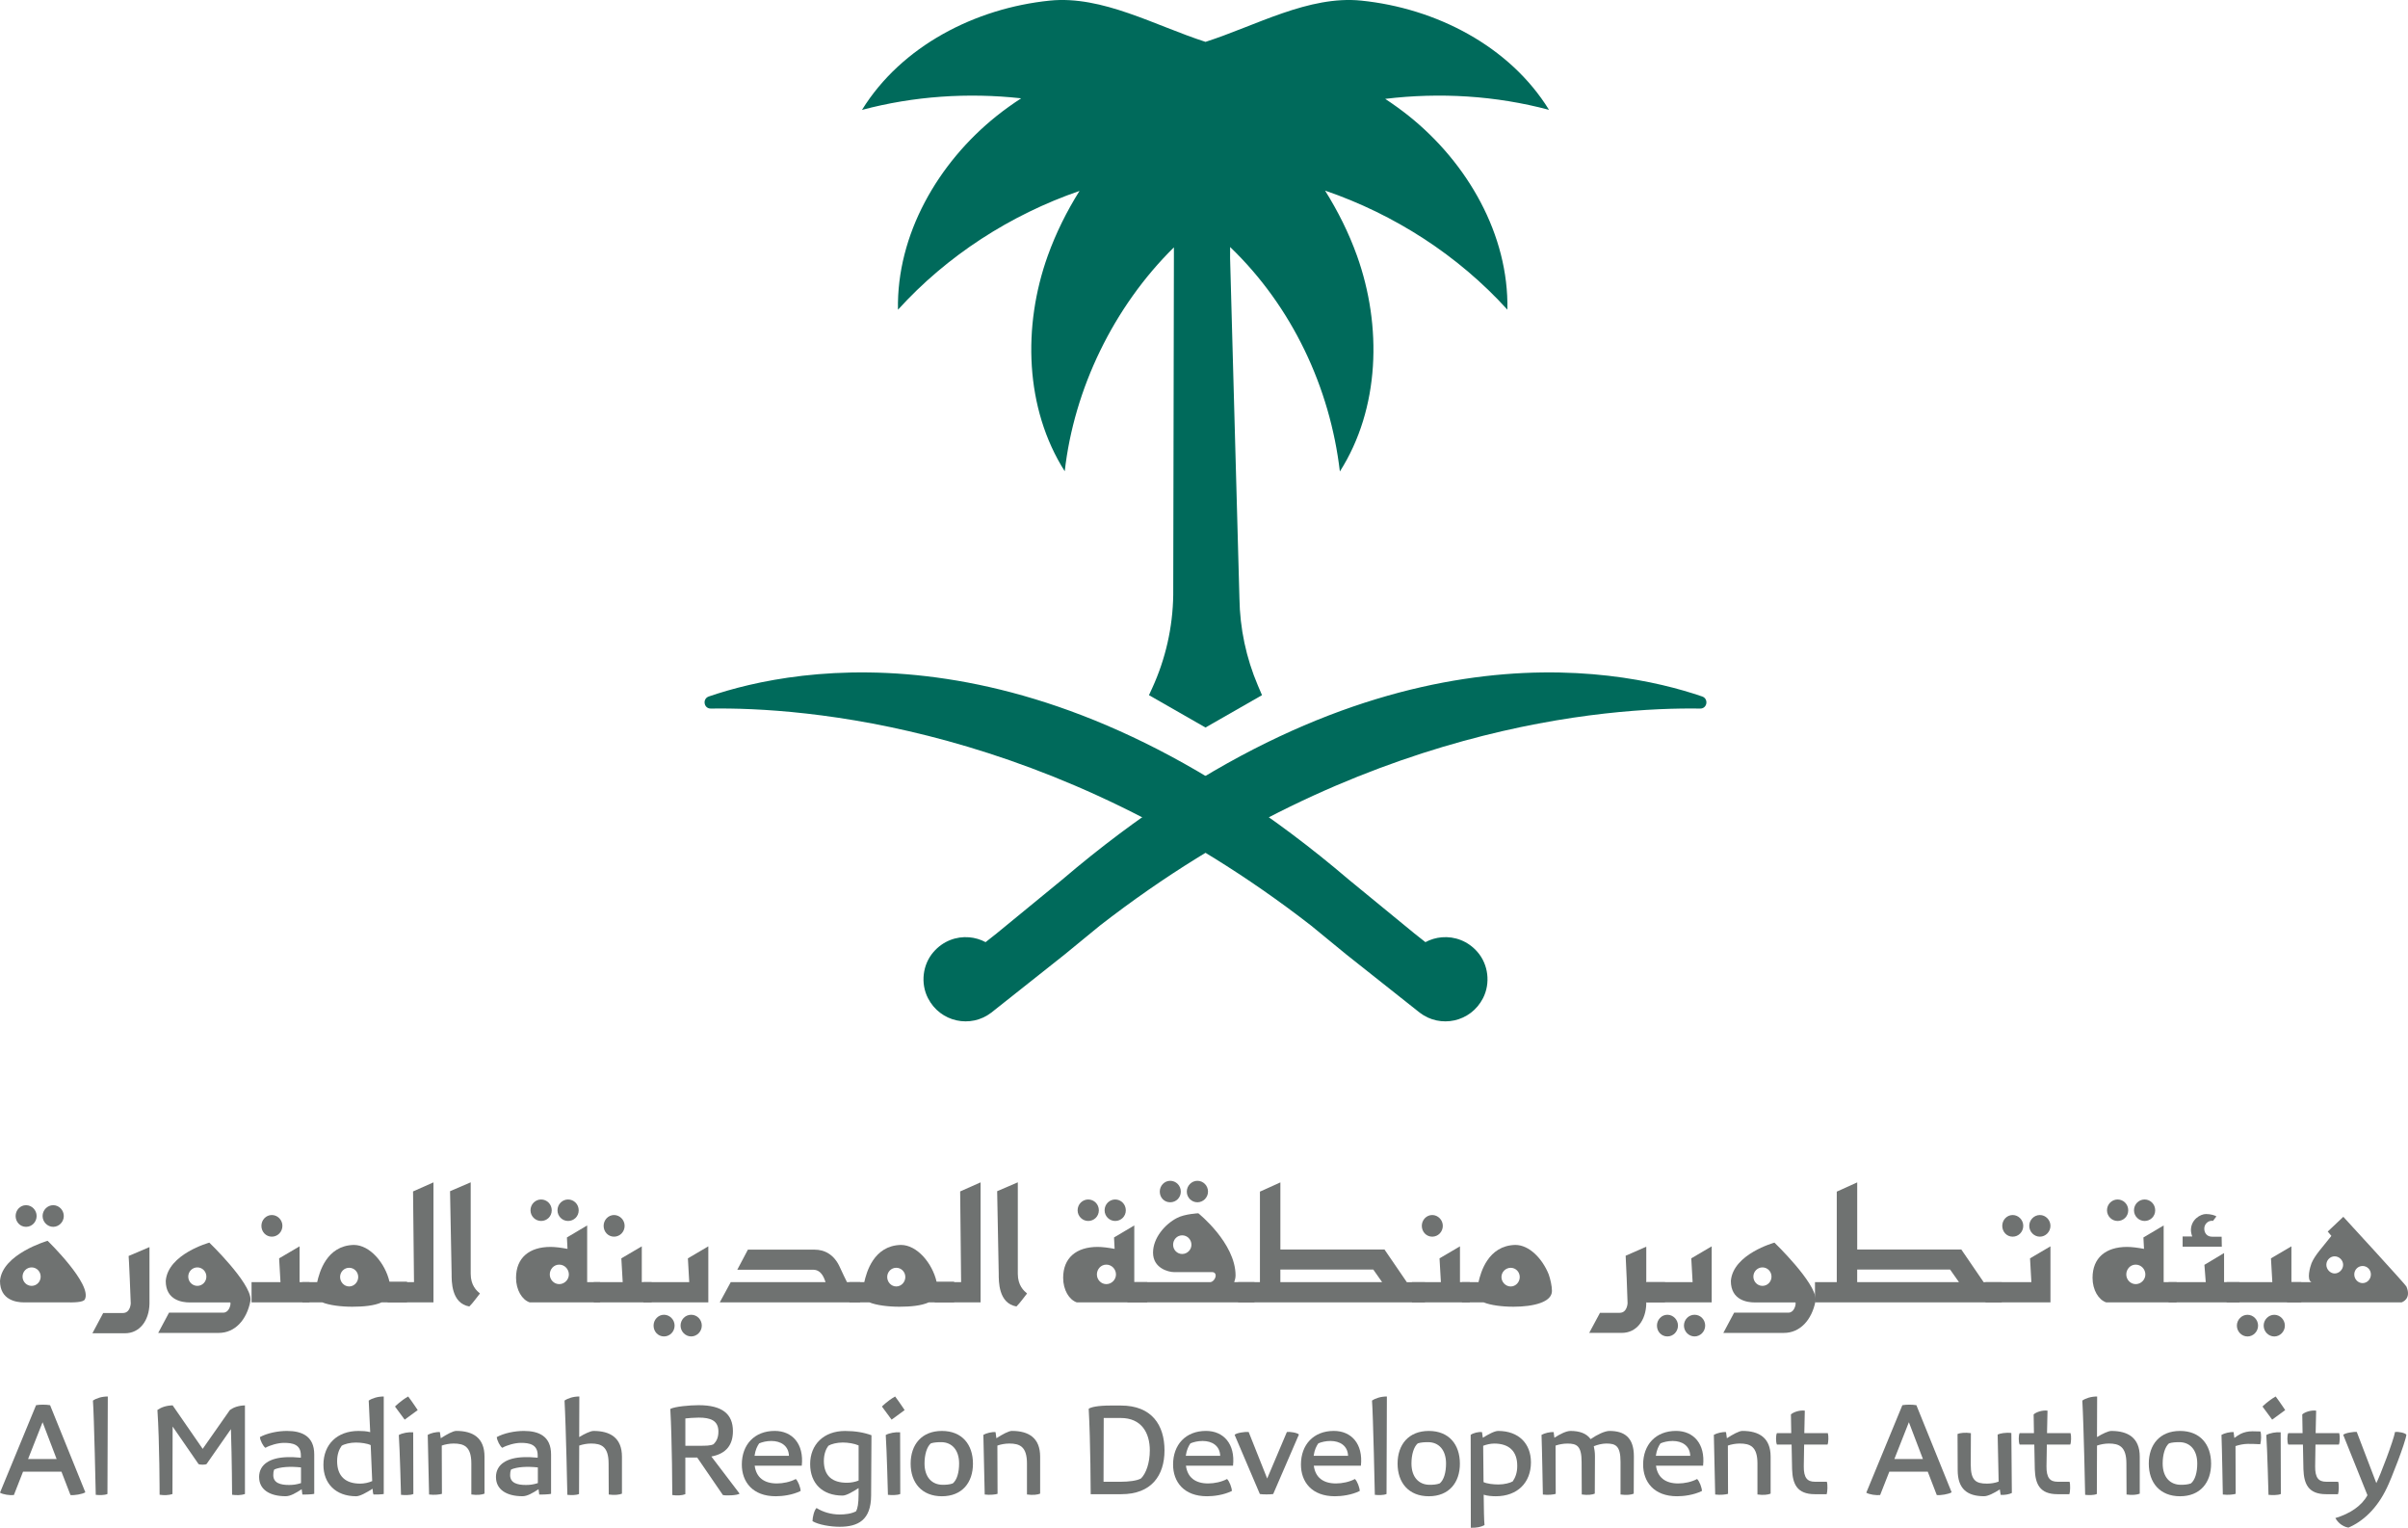 <?xml version="1.0" encoding="UTF-8"?><svg id="a" xmlns="http://www.w3.org/2000/svg" viewBox="0 0 827.84 525.11"><defs><style>.b{fill:#6f7271;}.c{fill:#006a5b;}</style></defs><g><path class="c" d="M422.89,88.77l3.21,116.87c.15,10.32,2.31,20.52,6.36,30.01l1.4,3.28-19.43,11.12-19.43-11.12,1.12-2.44c4.6-10.03,7.06-20.92,7.22-31.95l.23-115.5v-4.02c-20.76,20.45-34.33,48.63-37.53,76.96-13.74-21.65-14.5-49.95-5.83-74.09,2.81-7.83,6.52-15.25,10.91-22.27-23.75,8.2-45.52,22.21-62.41,40.83-.51-25.78,13.73-50.45,33.87-66.56,2.73-2.18,5.57-4.2,8.48-6.1-18.29-2.02-36.93-.76-54.72,3.98C309.91,15.82,335.25,2.82,360.91,.21c18.04-1.83,36.19,8.61,53.53,14.18,17.34-5.57,35.49-16.01,53.53-14.18,25.66,2.61,51,15.6,64.56,37.54-18.3-4.88-37.51-6.04-56.32-3.77,2.79,1.84,5.51,3.79,8.14,5.89,20.14,16.11,34.38,40.78,33.87,66.56-16.95-18.69-38.82-32.74-62.68-40.92,4.41,7.05,8.15,14.51,10.97,22.37,8.67,24.18,7.9,52.52-5.88,74.18-3.36-28.8-16.4-56.68-37.73-77.16"/><g><path class="c" d="M486.06,320.67l-22.36-18.33c-105.17-89.7-190.04-73.25-220.01-62.96-2.3,.79-1.75,4.2,.69,4.16,31.22-.48,117.24,5.37,206.37,74.6l12.15,9.96,25.19,19.96c7.05,5.41,17.5,3.32,21.76-5,2.6-5.09,1.85-11.52-1.89-15.84-3.3-3.82-7.88-5.44-12.28-5.07-1.96,.17-3.88,.73-5.64,1.67l-3.99-3.15Z"/><path class="c" d="M342.81,320.67l22.36-18.33c105.17-89.7,190.04-73.25,220.01-62.96,2.3,.79,1.75,4.2-.69,4.16-31.22-.48-117.24,5.37-206.37,74.6l-12.15,9.96-25.19,19.96c-7.05,5.41-17.5,3.32-21.76-5-2.6-5.09-1.85-11.52,1.89-15.84,3.3-3.82,7.88-5.44,12.28-5.07,1.96,.17,3.88,.73,5.64,1.67l3.99-3.15Z"/></g></g><g><path class="b" d="M16.37,426.47s15.51,15.01,12.79,20.15c-.53,1.01-3.64,1.08-7.03,1.01H8.15c-2.45,0-8.15-.74-8.15-7.37,.73-9.27,16.37-13.79,16.37-13.79Zm-3.78-8.52c0,2.03-1.59,3.72-3.64,3.72s-3.58-1.69-3.58-3.72,1.58-3.72,3.58-3.72,3.64,1.69,3.64,3.72Zm1.39,20.83c0-1.76-1.39-3.17-3.11-3.17s-3.12,1.42-3.12,3.17,1.39,3.18,3.12,3.18,3.11-1.42,3.11-3.18Zm7.95-20.83c0,2.03-1.65,3.72-3.64,3.72s-3.65-1.69-3.65-3.72,1.65-3.72,3.65-3.72,3.64,1.69,3.64,3.72Z"/><path class="b" d="M44.23,431.68l7.16-3.05v19.48c-.13,5.82-3.38,10.14-8.42,10.14h-11.2l3.71-6.96h6.76c2.59,0,2.71-3.25,2.71-3.32,0-1.01-.66-16.3-.73-16.3Z"/><path class="b" d="M71.95,427.08s14.18,13.66,14.18,19.55c0,.2-.06,.4-.06,.61-1.26,6.43-5.3,10.89-10.87,10.89h-20.81l3.72-6.97h18.68c1.73,0,2.45-2.16,2.45-3.11,0-.2,0-.4-.13-.4h-13.98c-2.45,0-8.15-.74-8.15-7.37,.73-9.27,14.98-13.18,14.98-13.18Zm-1,11.7c0-1.76-1.39-3.17-3.11-3.17s-3.12,1.42-3.12,3.17,1.39,3.18,3.12,3.18,3.11-1.42,3.11-3.18Z"/><path class="b" d="M106.37,440.68v6.96h-19.89v-6.96h9.95l-.47-8.18,7.03-4.13v12.31h3.38Zm-9.28-19.35c0,2.03-1.59,3.72-3.64,3.72s-3.58-1.69-3.58-3.72,1.58-3.72,3.58-3.72,3.64,1.69,3.64,3.72Z"/><path class="b" d="M139.92,447.64h-8.75c-2.52,1.15-6.29,1.49-10.07,1.49-3.97,0-7.95-.54-10.27-1.49h-6.89v-6.96h5.1c.73-3.25,3.18-12.58,12.59-12.79,5.57,0,10.8,6.29,12.27,12.65h6.03v7.1Zm-16.77-8.73c0-1.76-1.39-3.17-3.12-3.17s-3.11,1.42-3.11,3.17,1.39,3.25,3.11,3.25,3.12-1.49,3.12-3.25Z"/><path class="b" d="M149.02,406.38v41.26h-15.77v-6.96h9.08l-.33-31.18,7.03-3.12Z"/><g><g><path class="b" d="M0,513.03l12.4-30.06c1.26-.24,3.44-.24,4.82,0l12.12,29.94c-.97,.64-3.85,1.11-5.11,.94l-3.1-8.03H7.92l-3.15,8.03c-1.32,.17-3.79-.18-4.77-.82Zm9.65-11.55h9.82l-4.83-12.66-4.99,12.66Z"/><path class="b" d="M31.95,481.39c1.2-.82,3.04-1.41,5.11-1.41l-.12,33.51c-1.04,.47-2.87,.41-4.02,.29,0,0-.58-27.43-.97-32.4Z"/><path class="b" d="M54.87,513.74s0-18.05-.75-29.13c1.27-.88,2.93-1.52,5.23-1.58l10.33,14.95,9.36-13.36c1.21-.88,2.93-1.52,5.17-1.58v30.47c-1.26,.41-2.93,.47-4.42,.24,0,0-.05-12.07-.4-22.56l-8.38,12.01c-.46,.29-2.3,.29-2.76,0l-8.9-12.89-.06,23.2c-1.21,.41-2.93,.47-4.42,.24Z"/><path class="b" d="M89.07,507.7c0-4.45,3.85-6.68,9.48-6.86,1.49-.05,3.15,0,4.88,.18v-.82c0-3.81-2.93-4.28-5.8-4.28-2.07,0-4.88,.82-6.38,1.7-.75-.47-1.84-2.58-1.89-3.69,2.47-1.35,6.14-2.11,9.3-2.11,5.17,0,9.37,1.82,9.37,8.09v13.53c-.4,.18-3.5,.29-4.08,.23-.06-.18-.17-1.52-.23-1.82-2.06,1.35-3.9,2.41-5.51,2.41-5.57,0-9.13-2.34-9.13-6.57Zm14.41,2.05v-5.39c-3.85-.41-7.12-.17-9.19,.71-.29,.64-.34,1.29-.34,1.93,0,2.75,2.52,3.39,5.4,3.39,1.32,0,2.52-.12,4.13-.64Z"/><path class="b" d="M128.07,511.69c-2.01,1.29-4.31,2.58-5.62,2.58-7.06,0-11.26-4.39-11.26-10.79,0-7.03,4.71-11.66,12.06-11.66,1.21,0,2.76,.06,4.02,.41l-.51-10.84c1.21-.82,3.1-1.41,5.17-1.41v33.51c-.23,.12-3.16,.24-3.5,.18-.17-.23-.29-.94-.35-1.99Zm-.11-2.64l-.52-12.36c-1.21-.59-3.39-.88-5.11-.88-1.95,0-4.02,.53-4.88,1.12-.86,1.23-1.55,2.87-1.55,5.27,0,5.27,2.98,7.73,7.93,7.73,1.43,0,2.98-.35,4.13-.88Z"/><path class="b" d="M135.79,483.44s1.95-2,4.54-3.46c1.55,2.05,3.27,4.68,3.27,4.68l-4.48,3.28-3.33-4.51Zm1.32,9.78c1.21-.7,3.39-1.06,4.94-.94l.06,21.21c-.98,.47-3.16,.41-4.25,.29,0,0-.4-15.58-.75-20.57Z"/><path class="b" d="M162.04,503.01c0-5.86-2.53-6.86-6.09-6.86-1.43,0-2.93,.29-4.08,.7l.06,16.59c-.69,.23-2.64,.47-4.42,.23l-.46-20.51c1.04-.59,2.93-1.06,4.19-.94,0,0,.12,.94,.29,2.11,2.01-1.29,4.2-2.52,5.34-2.52,5.68,0,9.7,2.34,9.7,8.85v12.71c-.8,.36-2.52,.59-4.53,.29v-10.66Z"/><path class="b" d="M170.5,507.7c0-4.45,3.85-6.68,9.48-6.86,1.49-.05,3.15,0,4.87,.18v-.82c0-3.81-2.93-4.28-5.79-4.28-2.07,0-4.88,.82-6.38,1.7-.75-.47-1.84-2.58-1.89-3.69,2.47-1.35,6.14-2.11,9.3-2.11,5.17,0,9.36,1.82,9.36,8.09v13.53c-.4,.18-3.5,.29-4.07,.23-.05-.18-.17-1.52-.23-1.82-2.06,1.35-3.9,2.41-5.51,2.41-5.57,0-9.13-2.34-9.13-6.57Zm14.41,2.05v-5.39c-3.85-.41-7.12-.17-9.19,.71-.29,.64-.34,1.29-.34,1.93,0,2.75,2.52,3.39,5.4,3.39,1.32,0,2.52-.12,4.13-.64Z"/><path class="b" d="M194.06,481.39c1.2-.82,3.04-1.41,5.11-1.41l-.05,13.95c1.84-1.12,3.9-2.11,4.94-2.11,5.68,0,9.76,2.34,9.76,8.85v12.71c-.86,.36-2.53,.59-4.54,.29l-.05-10.66c0-5.86-2.53-6.86-6.03-6.86-1.43,0-2.87,.29-4.07,.7l-.06,16.64c-1.04,.47-2.87,.41-4.02,.29,0,0-.46-23.26-.97-32.4Z"/><path class="b" d="M239.68,500.96h-4.07v12.6c-1.21,.47-2.99,.53-4.48,.29,0,0-.06-18.87-.69-29.59,1.55-.82,6.6-1.29,9.76-1.29,8.1,0,11.77,3.04,11.77,8.91,0,4.57-2.13,7.73-7.41,8.73l9.71,12.77c-.75,.59-4.71,.76-5.75,.47l-8.84-12.9Zm-4.07-4.04h4.82c2.24,0,3.79,0,4.88-.53,.86-.88,1.67-2.05,1.67-4.34,0-3.81-2.7-4.81-6.77-4.81-1.38,0-3.85,.18-4.59,.29v9.38Z"/><path class="b" d="M255.03,503.36c0-6.8,4.31-11.55,11.31-11.55,5.97,0,10.11,4.39,9.3,11.96h-16.19c.52,3.98,3.16,6.1,7.64,6.1,2.13,0,4.65-.53,6.49-1.53,.81,.76,1.61,2.87,1.67,4.11-2.81,1.41-6.31,1.82-8.56,1.82-7.92,0-11.66-4.92-11.66-10.9Zm4.37-2.99h11.83c-.12-3.52-2.87-5.1-6.03-5.1-1.67,0-3.11,.36-4.2,.82-.63,.88-1.32,2.23-1.6,4.28Z"/><path class="b" d="M279.33,522.82c0-1.34,.58-3.75,1.38-4.51,2.24,1.41,5.05,2.23,7.98,2.23,1.72,0,4.02-.23,5.62-1.11,.52-.94,.86-2.64,.86-5.8v-2.17c-2.01,1.29-4.19,2.58-5.51,2.58-6.89,0-11.14-4.15-11.14-10.84s4.66-11.37,12.01-11.37c3.5,0,6.54,.53,9.07,1.47l-.12,20.74c-.05,8.39-4.42,10.72-10.85,10.72-3.1,0-7.29-.7-9.3-1.93Zm15.85-13.95v-12.07c-1.43-.64-3.62-1-5.46-1-2.01,0-4.02,.53-4.94,1.12-.75,.99-1.55,2.75-1.55,5.21,0,5.22,2.99,7.5,7.93,7.5,1.38,0,2.87-.29,4.02-.76Z"/><path class="b" d="M303.19,483.44s1.95-2,4.54-3.46c1.55,2.05,3.27,4.68,3.27,4.68l-4.48,3.28-3.33-4.51Zm1.32,9.78c1.21-.7,3.39-1.06,4.94-.94l.05,21.21c-.97,.47-3.15,.41-4.24,.29,0,0-.4-15.58-.75-20.57Z"/><path class="b" d="M313.07,503.07c0-6.56,3.79-11.25,10.74-11.25s10.68,4.69,10.68,11.25-3.79,11.2-10.68,11.2-10.74-4.63-10.74-11.2Zm14.47,6.8c1.44-1.17,2.19-3.75,2.19-6.86,0-4.69-2.53-7.33-6.14-7.33-1.21,0-2.48,.06-3.57,.41-1.38,1.17-2.18,3.87-2.18,6.92,0,4.68,2.52,7.32,6.26,7.32,1.09,0,2.35-.06,3.44-.47Z"/><path class="b" d="M353.06,503.01c0-5.86-2.53-6.86-6.09-6.86-1.43,0-2.93,.29-4.08,.7l.06,16.59c-.69,.23-2.64,.47-4.42,.23l-.46-20.51c1.04-.59,2.93-1.06,4.19-.94,0,0,.12,.94,.29,2.11,2.01-1.29,4.2-2.52,5.34-2.52,5.68,0,9.7,2.34,9.7,8.85v12.71c-.8,.36-2.52,.59-4.53,.29v-10.66Z"/><path class="b" d="M374.97,513.56s-.06-18.29-.69-29.36c.8-.58,3.16-1.11,7.58-1.11h3.5c10.62,0,14.98,6.74,14.98,15.41s-4.53,15.06-14.81,15.06h-10.57Zm4.42-4.28h6.15c2.18,0,5.4-.29,6.77-1.17,1.67-1.7,2.98-5.22,2.98-9.61,0-6.03-2.87-11.13-9.99-11.13h-5.86l-.06,21.91Z"/><path class="b" d="M403.29,503.36c0-6.8,4.31-11.55,11.31-11.55,5.97,0,10.11,4.39,9.3,11.96h-16.19c.52,3.98,3.16,6.1,7.64,6.1,2.13,0,4.65-.53,6.49-1.53,.81,.76,1.61,2.87,1.67,4.11-2.81,1.41-6.31,1.82-8.56,1.82-7.92,0-11.66-4.92-11.66-10.9Zm4.37-2.99h11.83c-.12-3.52-2.87-5.1-6.03-5.1-1.67,0-3.11,.36-4.2,.82-.63,.88-1.32,2.23-1.6,4.28Z"/><path class="b" d="M424.44,493.17c.58-.71,3.79-1.12,4.83-1l6.37,16,6.78-16c1.03-.12,3.56,.24,4.13,.88l-8.84,20.45c-.8,.18-3.79,.18-4.59,0l-8.67-20.33Z"/><path class="b" d="M447.25,503.36c0-6.8,4.31-11.55,11.31-11.55,5.97,0,10.11,4.39,9.3,11.96h-16.19c.52,3.98,3.16,6.1,7.64,6.1,2.13,0,4.65-.53,6.49-1.53,.81,.76,1.61,2.87,1.67,4.11-2.81,1.41-6.31,1.82-8.56,1.82-7.92,0-11.66-4.92-11.66-10.9Zm4.37-2.99h11.83c-.12-3.52-2.87-5.1-6.03-5.1-1.67,0-3.11,.36-4.2,.82-.63,.88-1.32,2.23-1.6,4.28Z"/><path class="b" d="M471.68,481.39c1.21-.82,3.04-1.41,5.11-1.41l-.12,33.51c-1.03,.47-2.87,.41-4.02,.29,0,0-.58-27.43-.97-32.4Z"/><path class="b" d="M480.47,503.07c0-6.56,3.79-11.25,10.74-11.25s10.68,4.69,10.68,11.25-3.79,11.2-10.68,11.2-10.74-4.63-10.74-11.2Zm14.47,6.8c1.44-1.17,2.19-3.75,2.19-6.86,0-4.69-2.53-7.33-6.15-7.33-1.2,0-2.47,.06-3.56,.41-1.38,1.17-2.18,3.87-2.18,6.92,0,4.68,2.53,7.32,6.26,7.32,1.09,0,2.35-.06,3.44-.47Z"/><path class="b" d="M505.59,493.17c.86-.64,2.76-1.12,3.9-.94,0,0,.17,1.17,.29,1.93,1.89-1.17,4.02-2.34,5.28-2.34,7.07,0,11.26,4.39,11.26,10.79,0,6.97-4.65,11.66-12.06,11.66-1.26,0-2.93-.12-4.19-.53,.05,4.74,.12,8.91,.29,10.43-1.26,.71-2.65,.94-4.71,.94l-.05-31.94Zm4.31,3.75c0,2.75,.05,7.62,.12,12.48,1.2,.59,3.39,.82,5.16,.82,1.95,0,4.02-.53,4.88-1.06,.86-1.29,1.55-2.87,1.55-5.33,0-5.21-2.98-7.67-7.92-7.67-1.32,0-2.7,.35-3.79,.76Z"/><path class="b" d="M543.74,502.54c0-5.62-1.67-6.38-4.88-6.38-1.43,0-2.93,.29-4.08,.7l.06,16.59c-.69,.23-2.64,.47-4.42,.23,0,0-.29-16.35-.46-20.51,1.04-.59,2.93-1.06,4.19-.94,0,0,.06,.88,.23,1.93,2.06-1.35,4.13-2.34,5.57-2.34,3.04,0,5.46,.82,6.89,2.81,2.3-1.58,4.88-2.81,6.49-2.81,5.11,0,8.38,2.23,8.38,8.73l-.05,12.83c-.8,.36-2.47,.59-4.54,.29v-11.19c0-5.57-1.67-6.33-4.88-6.33-1.38,0-3.04,.4-4.31,.93,.23,1,.4,2.11,.4,3.46l-.06,12.83c-.8,.36-2.47,.59-4.48,.29l-.05-11.13Z"/><path class="b" d="M564.89,503.36c0-6.8,4.31-11.55,11.31-11.55,5.97,0,10.11,4.39,9.3,11.96h-16.19c.51,3.98,3.16,6.1,7.64,6.1,2.13,0,4.65-.53,6.49-1.53,.81,.76,1.61,2.87,1.67,4.11-2.81,1.41-6.31,1.82-8.56,1.82-7.92,0-11.66-4.92-11.66-10.9Zm4.37-2.99h11.83c-.12-3.52-2.87-5.1-6.03-5.1-1.67,0-3.11,.36-4.2,.82-.63,.88-1.32,2.23-1.6,4.28Z"/><path class="b" d="M604.19,503.01c0-5.86-2.53-6.86-6.09-6.86-1.43,0-2.93,.29-4.08,.7l.06,16.59c-.69,.23-2.65,.47-4.42,.23l-.46-20.51c1.04-.59,2.93-1.06,4.19-.94,0,0,.12,.94,.29,2.11,2.01-1.29,4.19-2.52,5.34-2.52,5.68,0,9.7,2.34,9.7,8.85v12.71c-.8,.36-2.52,.59-4.53,.29v-10.66Z"/><path class="b" d="M610.87,492.58h4.94l-.11-6.44c.97-.88,3.15-1.52,4.77-1.29l-.17,7.73h8.09c.29,.94,.23,3.22-.11,3.93h-8.04l-.12,7.44c-.05,3.98,1.21,5.33,3.79,5.33h4.13c.34,.88,.23,3.57-.05,4.28h-4.08c-6.2,0-7.64-3.63-7.81-8.56l-.17-8.5h-5.05c-.4-.82-.4-3.17,0-3.93Z"/><path class="b" d="M641.61,513.03l12.4-30.06c1.26-.24,3.44-.24,4.82,0l12.12,29.94c-.97,.64-3.85,1.11-5.11,.94l-3.1-8.03h-13.21l-3.16,8.03c-1.32,.17-3.79-.18-4.77-.82Zm9.65-11.55h9.82l-4.83-12.66-4.99,12.66Z"/><path class="b" d="M687.51,511.92c-2.07,1.34-4.13,2.34-5.4,2.34-5.8,0-9.08-2.52-9.08-8.97l-.05-12.42c.8-.35,2.58-.59,4.59-.29l-.05,10.84c0,5.45,1.78,6.51,5.57,6.51,1.38,0,2.81-.23,4.02-.7l-.34-16.17c.86-.41,2.87-.77,4.71-.53l.17,20.62c-.86,.47-2.7,.76-3.85,.64,0,0-.12-.82-.29-1.87Z"/><path class="b" d="M694.31,492.58h4.94l-.11-6.44c.97-.88,3.15-1.52,4.77-1.29l-.17,7.73h8.09c.29,.94,.23,3.22-.11,3.93h-8.04l-.12,7.44c-.05,3.98,1.21,5.33,3.79,5.33h4.13c.34,.88,.23,3.57-.05,4.28h-4.08c-6.2,0-7.64-3.63-7.81-8.56l-.17-8.5h-5.05c-.4-.82-.4-3.17,0-3.93Z"/><path class="b" d="M715.86,481.39c1.2-.82,3.04-1.41,5.11-1.41l-.05,13.95c1.84-1.12,3.9-2.11,4.94-2.11,5.68,0,9.76,2.34,9.76,8.85v12.71c-.86,.36-2.53,.59-4.54,.29l-.05-10.66c0-5.86-2.53-6.86-6.03-6.86-1.43,0-2.87,.29-4.07,.7l-.06,16.64c-1.04,.47-2.87,.41-4.02,.29,0,0-.46-23.26-.97-32.4Z"/><path class="b" d="M738.73,503.07c0-6.56,3.79-11.25,10.74-11.25s10.68,4.69,10.68,11.25-3.79,11.2-10.68,11.2-10.74-4.63-10.74-11.2Zm14.47,6.8c1.44-1.17,2.19-3.75,2.19-6.86,0-4.69-2.53-7.33-6.14-7.33-1.21,0-2.48,.06-3.57,.41-1.38,1.17-2.18,3.87-2.18,6.92,0,4.68,2.52,7.32,6.26,7.32,1.09,0,2.35-.06,3.44-.47Z"/><path class="b" d="M763.72,493.17c1.04-.59,2.93-1.06,4.19-.94,0,0,.06,.88,.23,2,.69-.53,1.43-1,2.18-1.41,1.21-.58,2.53-.88,4.02-.88,.69,0,1.15,0,2.76,.06,.35,.93,.29,3.22-.05,4.39-1.72-.12-3.33-.12-4.31-.12-1.38,0-2.99,.35-4.2,.76l.06,16.41c-.69,.23-2.65,.47-4.42,.23,0,0-.29-16.35-.46-20.51Z"/><path class="b" d="M777.81,483.44s1.95-2,4.54-3.46c1.55,2.05,3.27,4.68,3.27,4.68l-4.48,3.28-3.33-4.51Zm1.32,9.78c1.21-.7,3.39-1.06,4.94-.94l.06,21.21c-.98,.47-3.16,.41-4.25,.29,0,0-.4-15.58-.75-20.57Z"/><path class="b" d="M786.66,492.58h4.94l-.11-6.44c.97-.88,3.15-1.52,4.77-1.29l-.17,7.73h8.1c.28,.94,.23,3.22-.12,3.93h-8.04l-.11,7.44c-.06,3.98,1.2,5.33,3.78,5.33h4.13c.35,.88,.23,3.57-.05,4.28h-4.08c-6.2,0-7.64-3.63-7.81-8.56l-.17-8.5h-5.05c-.4-.82-.4-3.17,0-3.93Z"/><path class="b" d="M802.87,521.77c5.11-1.53,9.13-4.28,11.03-7.86l-8.33-20.74c.52-.64,3.62-1.12,4.66-1l6.72,17.58c1.26-2.4,5.97-14.76,6.43-17.58,1.03-.12,3.39,.24,3.9,.94-.29,2.69-5.4,15.71-6.66,18.17-3.39,7.26-8.39,11.72-13.27,13.77-2.35-.41-3.79-2.05-4.48-3.28Z"/></g><path class="b" d="M155.26,437.76l-.54-28.34,7.1-3.05v31.45c0,3.99,2.05,5.82,3.18,6.76-.53,.61-2.45,3.32-3.65,4.46-6.23-1.08-6.09-8.72-6.09-11.29Z"/></g><path class="b" d="M206.31,440.68v6.96h-24.19c-2.65-.88-4.71-4.26-4.71-8.45,0-6.84,4.51-10.62,11.86-10.62,1.66,0,3.65,.27,5.83,.67l-.2-3.92,6.96-4.13v19.48h4.44Zm-23.93-24.69c0-2.1,1.66-3.72,3.65-3.72s3.65,1.62,3.65,3.72-1.66,3.66-3.65,3.66-3.65-1.63-3.65-3.66Zm13.19,22.05c0-1.82-1.46-3.38-3.32-3.38s-3.24,1.56-3.24,3.38,1.46,3.32,3.24,3.32,3.32-1.49,3.32-3.32Zm-3.91-22.05c0-2.1,1.65-3.72,3.64-3.72s3.65,1.62,3.65,3.72-1.65,3.66-3.65,3.66-3.64-1.63-3.64-3.66Z"/><path class="b" d="M224.02,440.68v6.96h-19.89v-6.96h9.95l-.47-8.18,7.03-4.13v12.31h3.38Zm-9.28-19.35c0,2.03-1.59,3.72-3.64,3.72s-3.58-1.69-3.58-3.72,1.6-3.72,3.58-3.72,3.64,1.69,3.64,3.72Z"/><path class="b" d="M243.51,447.64h-22.33v-6.96h15.77l-.46-8.18,7.02-4.13v19.28Zm-11.59,7.98c0,2.03-1.59,3.72-3.65,3.72s-3.58-1.69-3.58-3.72,1.59-3.73,3.58-3.73,3.65,1.69,3.65,3.73Zm9.35,0c0,2.03-1.66,3.72-3.65,3.72s-3.65-1.69-3.65-3.72,1.59-3.73,3.65-3.73,3.65,1.69,3.65,3.73Z"/><path class="b" d="M291.19,440.68h4.5v6.96h-48.25l3.78-6.96h32.6c-.33-.74-1.12-4.27-4.3-4.27h-26.05l3.65-6.9h22.93c3.24,0,6.69,1.49,8.74,6.16,.86,1.9,1.66,3.52,2.39,5.01Z"/><path class="b" d="M328.01,447.64h-8.75c-2.52,1.15-6.29,1.49-10.07,1.49-3.97,0-7.95-.54-10.27-1.49h-6.89v-6.96h5.1c.73-3.25,3.18-12.58,12.59-12.79,5.57,0,10.8,6.29,12.27,12.65h6.03v7.1Zm-16.77-8.73c0-1.76-1.39-3.17-3.12-3.17s-3.11,1.42-3.11,3.17,1.39,3.25,3.11,3.25,3.12-1.49,3.12-3.25Z"/><path class="b" d="M337.11,406.38v41.26h-15.77v-6.96h9.08l-.33-31.18,7.03-3.12Z"/><path class="b" d="M343.35,437.76l-.54-28.34,7.1-3.05v31.45c0,3.99,2.05,5.82,3.18,6.76-.53,.61-2.45,3.32-3.65,4.46-6.23-1.08-6.09-8.72-6.09-11.29Z"/><path class="b" d="M394.4,440.68v6.96h-24.19c-2.65-.88-4.71-4.26-4.71-8.45,0-6.84,4.51-10.62,11.86-10.62,1.66,0,3.65,.27,5.83,.67l-.2-3.92,6.96-4.13v19.48h4.44Zm-23.93-24.69c0-2.1,1.66-3.72,3.65-3.72s3.65,1.62,3.65,3.72-1.66,3.66-3.65,3.66-3.65-1.63-3.65-3.66Zm13.19,22.05c0-1.82-1.46-3.38-3.32-3.38s-3.24,1.56-3.24,3.38,1.46,3.32,3.24,3.32,3.32-1.49,3.32-3.32Zm-3.91-22.05c0-2.1,1.65-3.72,3.64-3.72s3.65,1.62,3.65,3.72-1.65,3.66-3.65,3.66-3.64-1.63-3.64-3.66Z"/><path class="b" d="M431.26,440.68v6.96h-43.67v-6.96h28.49c1-.07,1.86-1.35,1.86-2.3,0-.61-.4-1.15-1.26-1.15h-13.06c-1.86,0-7.22-1.29-7.22-6.69,0-5.01,4.04-9.74,8.22-11.91,2.71-1.42,7.35-1.62,7.35-1.62,0,0,12.8,10.22,12.8,21.37,0,.74-.21,1.62-.47,2.3h6.96Zm-25.31-31.11c0,2.03-1.59,3.66-3.65,3.66s-3.58-1.62-3.58-3.66,1.59-3.72,3.58-3.72,3.65,1.62,3.65,3.72Zm3.65,18.26c0-1.76-1.39-3.24-3.18-3.24s-3.12,1.49-3.12,3.24,1.39,3.17,3.12,3.17,3.18-1.42,3.18-3.17Zm5.7-18.26c0,2.03-1.66,3.66-3.65,3.66s-3.64-1.62-3.64-3.66,1.65-3.72,3.64-3.72,3.65,1.62,3.65,3.72Z"/><path class="b" d="M489.87,447.64h-64.21v-6.96h7.49v-31.11l7.03-3.18v23.07h35.79l7.68,11.23h6.23v6.96Zm-14.71-6.96l-3.05-4.33h-31.94v4.33h34.99Z"/><path class="b" d="M505.3,440.68v6.96h-19.89v-6.96h9.95l-.47-8.18,7.03-4.13v12.31h3.38Zm-9.28-19.35c0,2.03-1.59,3.72-3.64,3.72s-3.58-1.69-3.58-3.72,1.6-3.72,3.58-3.72,3.64,1.69,3.64,3.72Z"/><path class="b" d="M533.54,443.72c0,3.85-6.36,5.41-13.25,5.41-3.98,0-7.89-.54-10.21-1.49h-7.49v-6.96h5.7c.73-3.25,3.24-12.58,12.66-12.79,4.77,0,9.27,4.67,11.46,10.08,.6,1.69,1.13,4.06,1.13,5.74Zm-11.07-4.8c0-1.76-1.39-3.17-3.11-3.17s-3.18,1.42-3.18,3.17,1.46,3.25,3.18,3.25,3.11-1.49,3.11-3.25Z"/><path class="b" d="M572.4,440.68v6.96h-6.43v.4c-.13,5.82-3.38,10.08-8.42,10.08h-11.2l3.71-6.9h6.76c2.59,0,2.72-3.24,2.72-3.32,0-1.15-.6-16.3-.66-16.3l7.09-3.11v12.18h6.43Z"/><path class="b" d="M588.46,447.64h-22.33v-6.96h15.77l-.46-8.18,7.02-4.13v19.28Zm-11.59,7.98c0,2.03-1.59,3.72-3.65,3.72s-3.58-1.69-3.58-3.72,1.59-3.73,3.58-3.73,3.65,1.69,3.65,3.73Zm9.35,0c0,2.03-1.66,3.72-3.65,3.72s-3.65-1.69-3.65-3.72,1.59-3.73,3.65-3.73,3.65,1.69,3.65,3.73Z"/><path class="b" d="M610.02,427.08s14.18,13.66,14.18,19.55c0,.2-.06,.4-.06,.61-1.26,6.43-5.3,10.89-10.87,10.89h-20.81l3.72-6.97h18.68c1.73,0,2.45-2.16,2.45-3.11,0-.2,0-.4-.13-.4h-13.98c-2.45,0-8.15-.74-8.15-7.37,.73-9.27,14.98-13.18,14.98-13.18Zm-1,11.7c0-1.76-1.39-3.17-3.11-3.17s-3.12,1.42-3.12,3.17,1.39,3.18,3.12,3.18,3.11-1.42,3.11-3.18Z"/><path class="b" d="M688.18,447.64h-64.21v-6.96h7.49v-31.11l7.03-3.18v23.07h35.79l7.68,11.23h6.23v6.96Zm-14.71-6.96l-3.05-4.33h-31.94v4.33h34.99Z"/><path class="b" d="M704.92,447.64h-22.33v-6.96h15.77l-.46-8.18,7.02-4.13v19.28Zm-9.35-26.31c0,2.03-1.58,3.72-3.64,3.72s-3.58-1.69-3.58-3.72,1.59-3.72,3.58-3.72,3.64,1.69,3.64,3.72Zm9.35,0c0,2.03-1.65,3.72-3.64,3.72s-3.65-1.69-3.65-3.72,1.66-3.72,3.65-3.72,3.64,1.69,3.64,3.72Z"/><path class="b" d="M748.29,440.68v6.96h-24.19c-2.65-.88-4.71-4.26-4.71-8.45,0-6.84,4.51-10.62,11.86-10.62,1.66,0,3.65,.27,5.83,.67l-.2-3.92,6.96-4.13v19.48h4.44Zm-23.93-24.69c0-2.1,1.66-3.72,3.65-3.72s3.65,1.62,3.65,3.72-1.66,3.66-3.65,3.66-3.65-1.63-3.65-3.66Zm13.19,22.05c0-1.82-1.46-3.38-3.32-3.38s-3.24,1.56-3.24,3.38,1.46,3.32,3.24,3.32,3.32-1.49,3.32-3.32Zm-3.91-22.05c0-2.1,1.65-3.72,3.65-3.72s3.64,1.62,3.64,3.72-1.65,3.66-3.64,3.66-3.65-1.63-3.65-3.66Z"/><path class="b" d="M764.61,440.68h5.3v6.96h-24.39v-6.96h12.79l-.46-5.95,6.76-4.06v10.01Zm-.8-12.18h-13.45v-3.51h3.32c-.2-.4-.47-1.49-.47-2.17,0-3.65,3.25-5.55,5.18-5.55,1.65,0,3.11,.47,3.58,.82l-1.19,1.56c-.13,0-.2-.07-.33-.07-1.46,0-2.65,1.22-2.65,2.71s.93,2.77,2.65,2.77h3.32l.06,3.45Z"/><path class="b" d="M791.14,440.68v6.96h-25.65v-6.96h15.71l-.47-8.18,7.03-4.13v12.31h3.38Zm-14.84,14.95c0,2.03-1.65,3.72-3.64,3.72s-3.65-1.69-3.65-3.72,1.65-3.73,3.65-3.73,3.64,1.69,3.64,3.73Zm9.21,0c0,2.03-1.65,3.72-3.64,3.72s-3.65-1.69-3.65-3.72,1.66-3.73,3.65-3.73,3.64,1.69,3.64,3.73Z"/><path class="b" d="M827.28,442.16c1.92,4.39-1.66,5.48-1.66,5.48h-39.36v-6.96h8.41c-1.79-.74-.46-5.35,0-6.5,1.19-2.84,3.65-5.34,6.83-9.4l-1.26-1.49,5.36-5.07s21.4,23.26,21.67,23.94Zm-21.74-7.44c0-1.56-1.33-2.91-2.92-2.91s-2.85,1.35-2.85,2.91,1.33,2.98,2.85,2.98,2.92-1.35,2.92-2.98Zm9.54,3.31c0-1.62-1.26-2.9-2.85-2.9s-2.86,1.28-2.86,2.9,1.27,2.98,2.86,2.98,2.85-1.35,2.85-2.98Z"/></g></svg>
